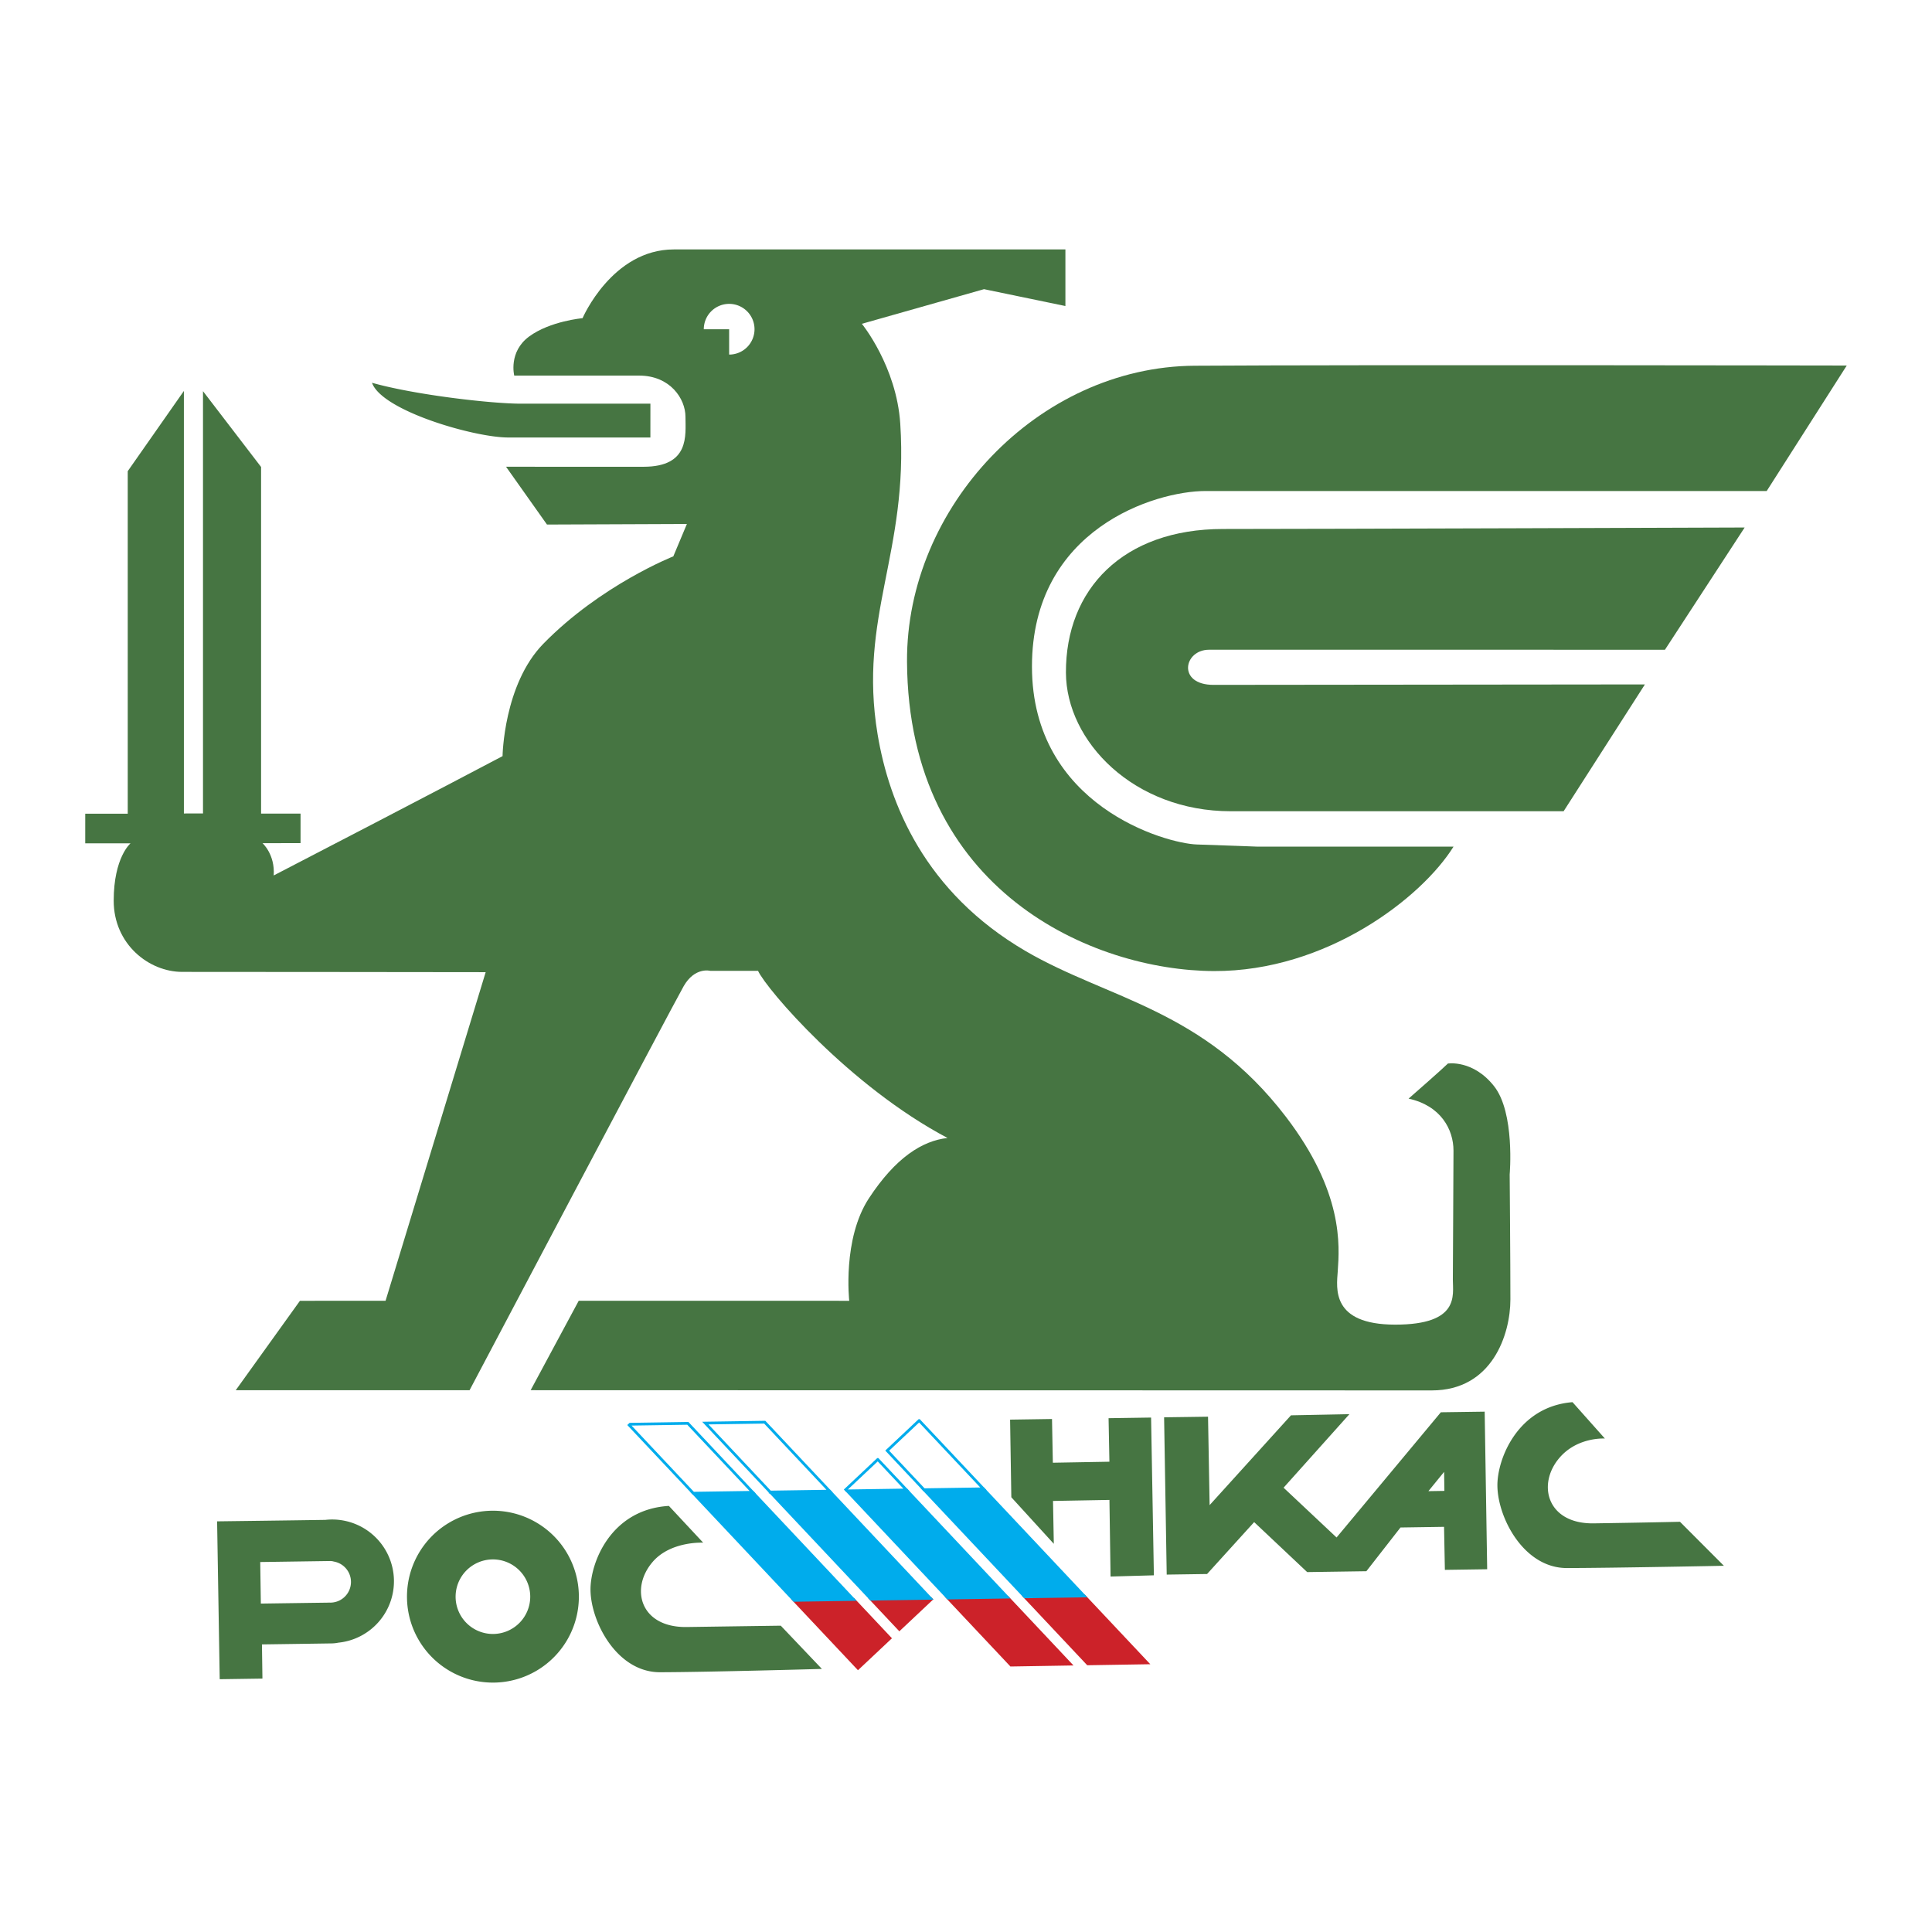<svg xmlns="http://www.w3.org/2000/svg" width="2500" height="2500" viewBox="0 0 192.756 192.756"><g fill-rule="evenodd" clip-rule="evenodd"><path fill="#fff" d="M0 0h192.756v192.756H0V0z"/><path d="M120.277 48.989c-5.006-.004-17.33 3.771-17.318 17.528.014 13.887 13.363 17.638 16.455 17.737 3.094.101 5.955.212 5.955.212h19.652c-3.199 5.133-12.688 12.456-23.904 12.417-12.031-.043-30.5-7.933-30.624-30.881-.082-15.383 13.049-29.41 28.688-29.513 16.807-.109 65.07-.02 65.07-.02l-7.988 12.52c.001 0-51.679.004-55.986 0z" fill="#467542"/><path d="M121.08 68.33c3.656-.001 43.033-.045 43.033-.045l-8.111 12.654-33.205-.001c-9.684 0-16.424-6.966-16.449-13.827-.033-8.305 5.676-14.334 15.676-14.334s52.041-.148 52.041-.148l-7.953 12.196-45.484-.001c-2.532-.002-3.204 3.505.452 3.506z" fill="#467542"/><path d="M13.024 84.139h-4.52l.001-2.957h4.24l-.001-34.172 5.603-8.005.001 42.156 1.906-.003-.001-42.131 5.796 7.563v34.584l3.937-.001v2.948l-3.796.001s1.263 1.118 1.118 3.223C42.995 79.221 50.14 75.439 50.14 75.439s.104-7.147 4.059-11.201c5.743-5.881 12.978-8.729 12.978-8.729l1.354-3.231-13.959.056-4.084-5.767 13.724.002c4.622-.002 4.179-3.153 4.178-4.974.004-1.821-1.539-4.121-4.62-4.122H51.306s-.605-2.367 1.495-3.907c2.098-1.537 5.32-1.821 5.32-1.821s2.944-6.861 9.106-6.859c6.162-.002 39.069-.002 39.069-.002v5.649l-8.119-1.682-12.188 3.455s3.459 4.24 3.831 9.969c.839 12.881-4.217 19.251-2.261 30.994 1.15 6.907 4.696 15.744 14.779 21.626 8.219 4.794 17.729 5.771 25.949 16.517 5.764 7.535 5.359 12.834 5.18 15.426-.115 1.662-.699 5.32 5.742 5.322 6.443-.002 5.744-2.939 5.742-4.48.002-1.539.064-10.783.064-12.885 0-2.1-1.256-4.482-4.48-5.184 3.361-2.939 3.922-3.5 3.922-3.5s2.508-.404 4.607 2.258c2.1 2.658 1.557 8.805 1.557 8.805s.074 8.963.072 12.465c.002 3.5-1.82 9.084-7.842 9.084-4.184.002-89.908-.023-89.908-.023l4.796-8.92 26.99.002s-.698-6.164 1.961-10.225c2.664-4.061 5.324-5.74 7.845-6.021-9.803-5.18-18.067-14.852-18.905-16.674h-4.762s-1.544-.423-2.664 1.541C67.154 100.239 46.85 138.7 46.85 138.7H23.521l6.404-8.918 8.543-.004 9.988-32.785s-27.892-.033-30.272-.027c-3.314.006-6.839-2.756-6.84-7.098.002-4.343 1.68-5.729 1.68-5.729z" fill="#467542"/><path d="M64.891 40.273l-.002 3.376h-14.19c-3.361.002-12.605-2.661-13.584-5.459 4.294 1.213 11.905 2.084 14.847 2.085 2.939.001 12.929-.002 12.929-.002zM68.527 162.328c-4.66.07-5.702-3.846-3.402-6.508 1.798-2.08 5.031-1.908 5.031-1.908l-3.421-3.668c-5.844.354-7.852 5.725-7.82 8.396.037 3.191 2.64 8.209 6.941 8.199 4.773-.01 16.146-.33 16.146-.33l-4.104-4.314s-4.71.065-9.371.133zM159.008 151.986c-4.66.068-5.703-3.9-3.402-6.561 1.799-2.082 4.514-1.902 4.514-1.902l-3.23-3.629c-5.477.438-7.525 5.678-7.494 8.35.037 3.193 2.639 8.209 6.941 8.201 4.773-.01 15.656-.227 15.656-.227l-4.381-4.389c-.001.001-3.944.089-8.604.157zM110.686 145.836l-5.643.1-.084-4.362-4.182.063.123 7.744 4.239 4.646-.08-4.277 5.63-.102.112 7.643 4.322-.121-.279-15.74-4.242.064.084 4.342zM133.35 153.395l-5.287-4.967 6.568-7.336-5.83.115-8.117 8.959-.158-8.822-4.383.061.26 15.693 4.027-.059 4.697-5.178 5.291 4.986 5.906-.086 3.404-4.363 4.346-.066.082 4.293 4.221-.061-.25-15.723-4.373.061-10.404 12.493zm10.757-4.649l-1.596.027 1.568-1.924.028 1.897zM33.761 163.889a3.558 3.558 0 0 1-.64.074c-2.728.041-6.986.1-6.986.1l.048 3.41-4.263.062-.259-15.75s7.337-.092 10.801-.146a6.162 6.162 0 0 1 6.842 6.022 6.162 6.162 0 0 1-5.543 6.228zm-.454-8.092a1.286 1.286 0 0 0-.392-.053l-6.952.1.061 4.146s4.054-.059 6.725-.094l.093-.006c.049.002.099.006.149.004a2.064 2.064 0 0 0 .316-4.097zM40.606 159.439a8.574 8.574 0 1 1 17.147-.28 8.574 8.574 0 0 1-17.147.28zm8.632 3.582a3.724 3.724 0 0 0 3.663-3.783 3.723 3.723 0 0 0-7.445.121 3.722 3.722 0 0 0 3.782 3.662z" fill="#467542"/><path d="M72.747 32.849h-2.529a2.53 2.53 0 1 1 2.529 2.528v-2.528z" fill="#fff"/><path d="M94.574 159.438l6.295 6.691 5.922-.098-6.289-6.684-5.928.091zm13.598-.206l-5.926.088 6.285 6.684 5.922-.096-6.281-6.676zm-18.438 3.33l3.189-3-.092-.098-5.928.09 2.831 3.008zm-4.128 3.883l3.19-3-3.637-3.865-5.928.09 6.375 6.775z" fill="#cc2229" stroke="#cc2229" stroke-width=".274" stroke-miterlimit="2.613"/><path d="M69.17 148.977l10.061 10.693 5.928-.09-10.061-10.693-5.928.09zm15.343-.233l10.061 10.693 5.928-.09-10.061-10.693-5.928.09zm7.672-.115l10.062 10.691 5.926-.088-10.059-10.693-5.929.09zm-15.344.23l10.062 10.695 5.928-.09L82.77 148.77l-5.929.089z" fill="#00acec" stroke="#00acec" stroke-width=".274" stroke-miterlimit="2.613"/><path d="M68.626 142.008l-5.756.088-.092.086 6.392 6.795 5.928-.09-6.472-6.879zm23.08-.279l-3.189 3 3.668 3.9 5.929-.09-6.408-6.81zm-4.129 3.882l-3.188 3 .124.133 5.928-.09-2.864-3.043zm-4.807 3.159l-6.473-6.879-5.927.09 6.471 6.879 5.929-.09z" fill="#fff" stroke="#00acec" stroke-width=".274" stroke-miterlimit="2.613"/></g></svg>